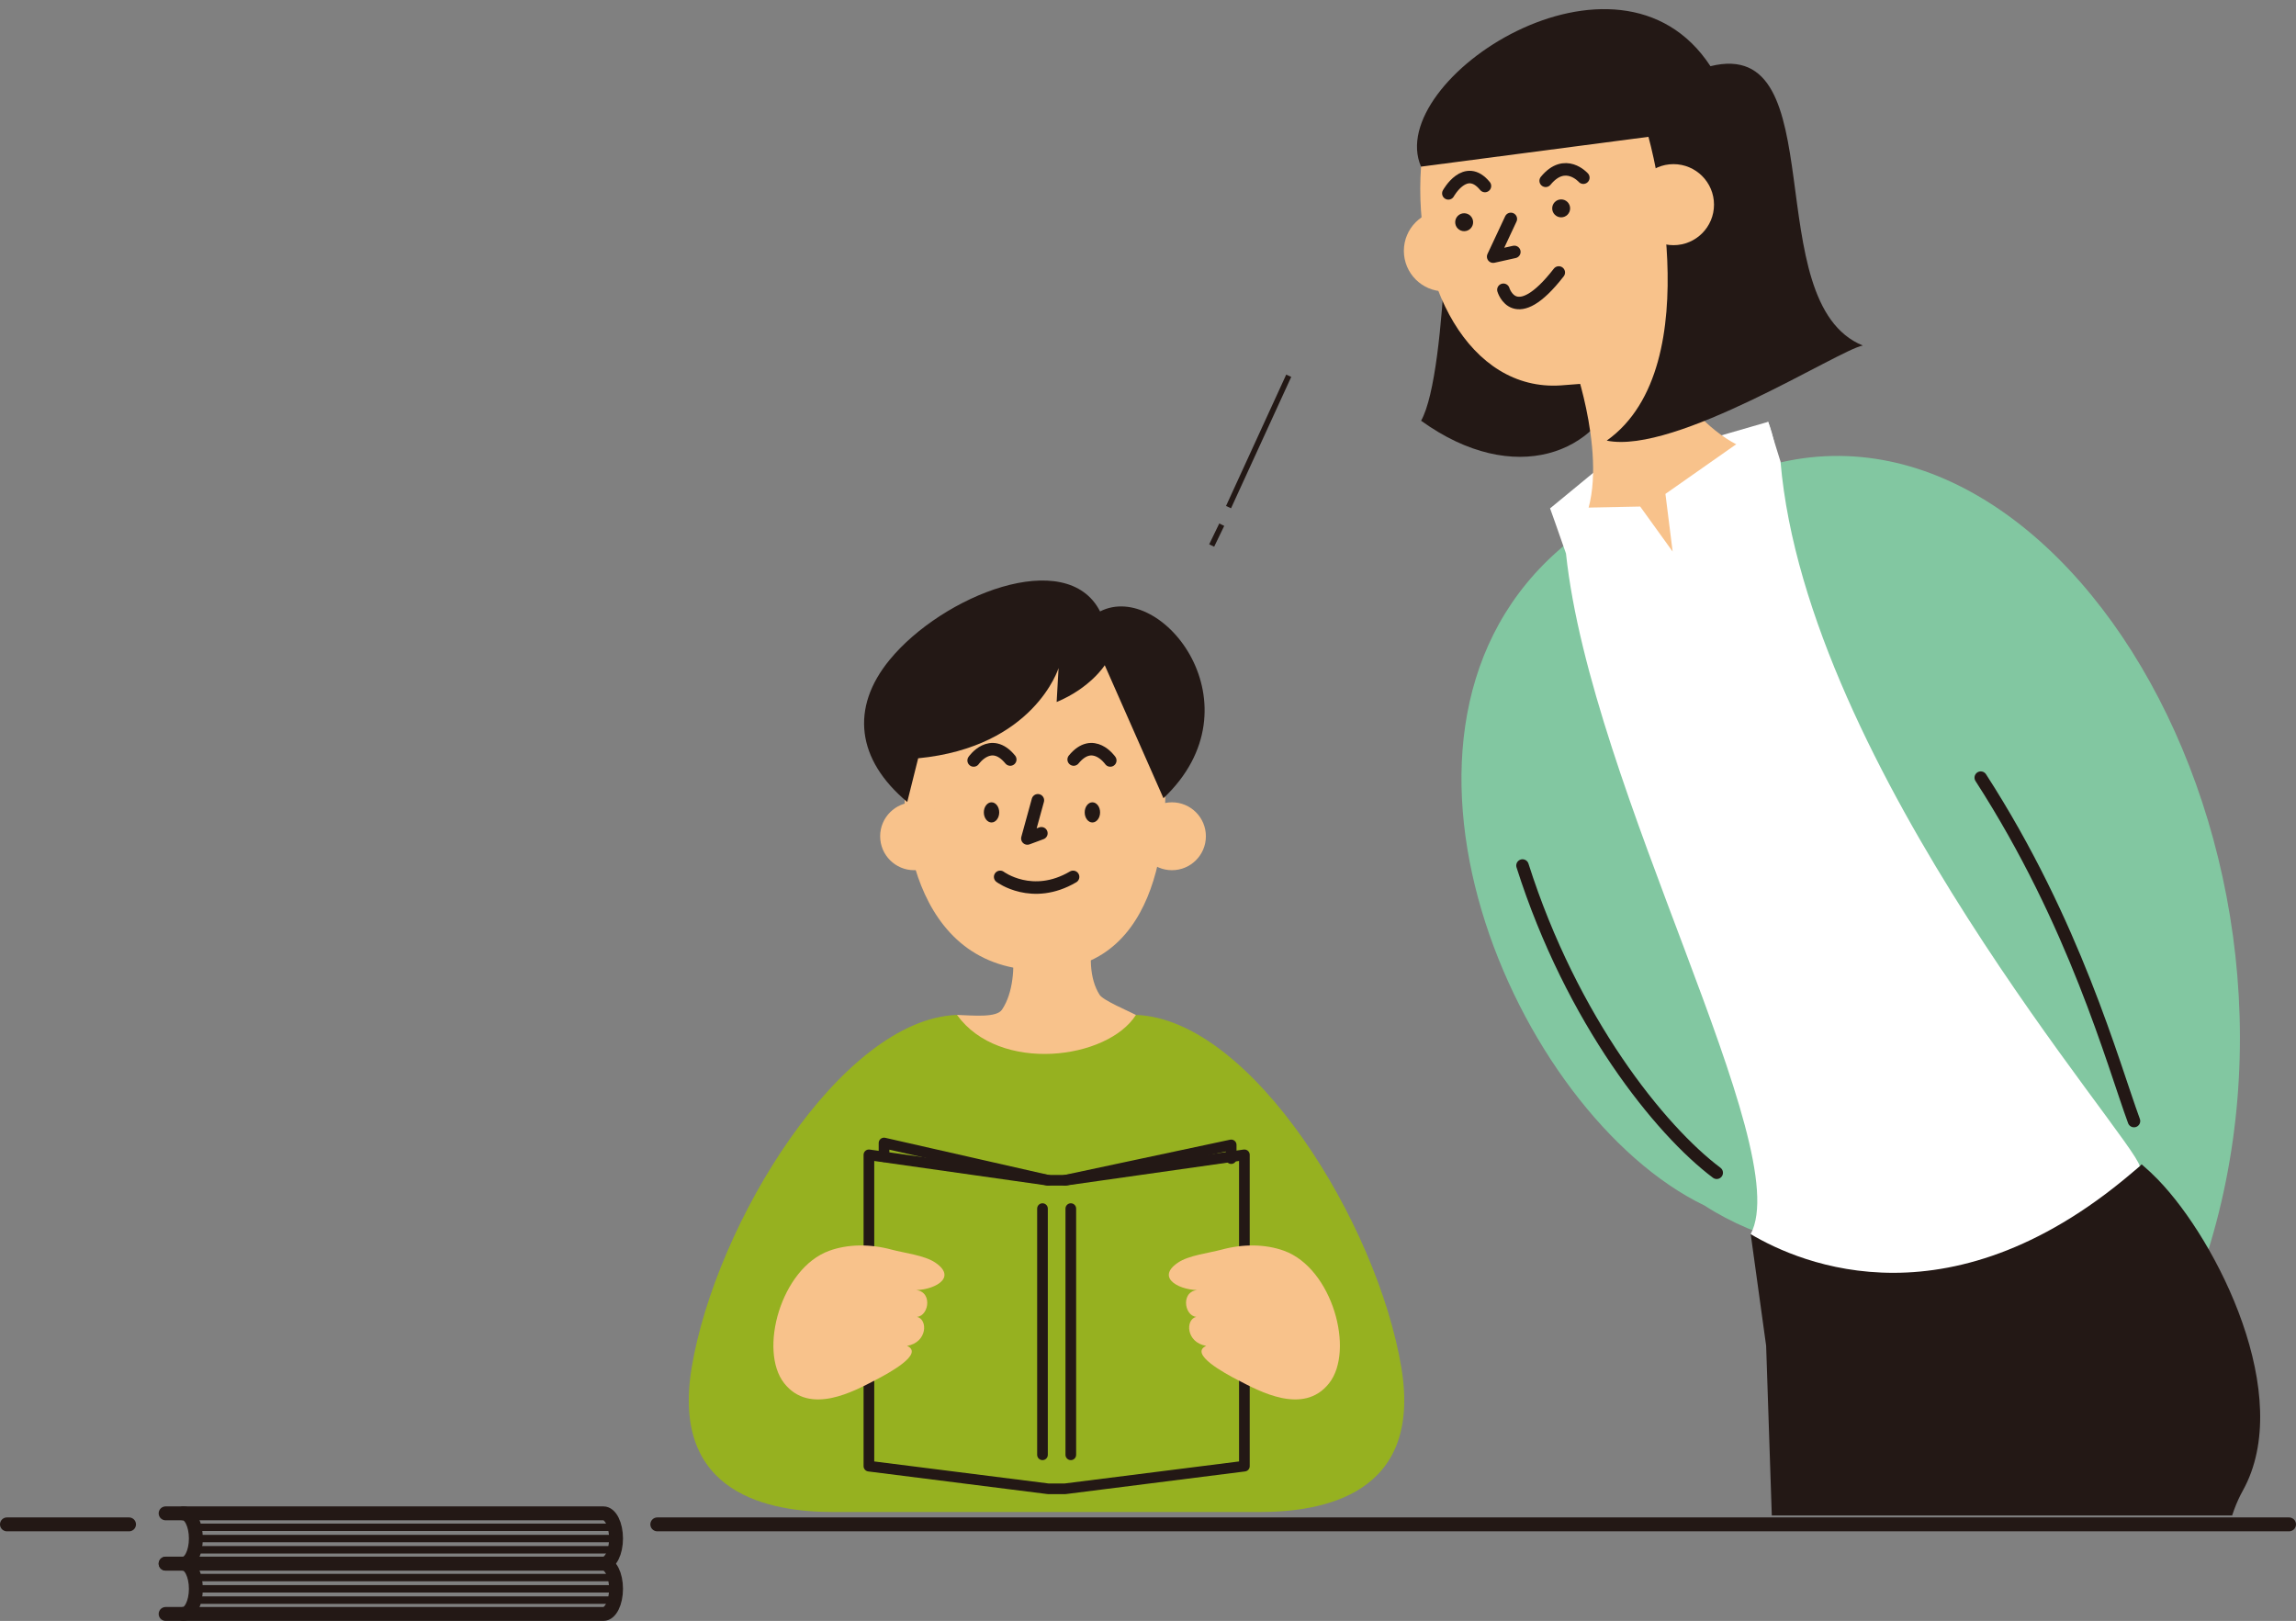 <?xml version="1.0" encoding="UTF-8"?>
<svg id="_レイヤー_2" data-name="レイヤー 2" xmlns="http://www.w3.org/2000/svg" xmlns:xlink="http://www.w3.org/1999/xlink" viewBox="0 0 432.93 305.64">
  <rect x="0" y="0" width="432.93" height="305.64" fill="#808080" stroke="none"/>
  <defs>
    <style>
      .cls-1, .cls-2, .cls-3, .cls-4, .cls-5, .cls-6 {
        fill: none;
      }

      .cls-2 {
        stroke-width: 2.62px;
      }

      .cls-2, .cls-3, .cls-4, .cls-5, .cls-6 {
        stroke: #231815;
      }

      .cls-2, .cls-4, .cls-5, .cls-6 {
        stroke-linecap: round;
        stroke-linejoin: round;
      }

      .cls-7 {
        fill: #f8c28b;
      }

      .cls-8 {
        fill: #82c7a1;
      }

      .cls-9 {
        fill: #231815;
      }

      .cls-10 {
        fill: #fff;
      }

      .cls-3 {
        stroke-miterlimit: 10;
        stroke-width: 1.04px;
      }

      .cls-11 {
        fill: #96b120;
      }

      .cls-4 {
        stroke-width: 1.4px;
      }

      .cls-5 {
        stroke-width: 2.01px;
      }

      .cls-6 {
        stroke-width: 2.36px;
      }

      .cls-12 {
        clip-path: url(#clippath);
      }
    </style>
    <clipPath id="clippath">
      <rect class="cls-1" x="237.54" width="190.97" height="285.74"/>
    </clipPath>
  </defs>
  <g id="_レイヤー_2-2" data-name="レイヤー 2">
    <g>
      <g class="cls-12">
        <circle class="cls-7" cx="272.35" cy="47.3" r="7.64"/>
        <path class="cls-9" d="M273.17,25.54s0,44.53-5.21,53.79c17.64,12.72,33.83,6.07,37.59-7.23,3.76-13.3-32.39-46.56-32.39-46.56Z"/>
        <path class="cls-10" d="M298.9,103.52l-6.61-7.67,8.28-6.82,32.83-9.49s9.23,21.95-15.63,26.39c0,0-14.88,8.25-18.87-2.41Z"/>
        <path class="cls-8" d="M334.47,87.5c59.15-15.21,113.53,85.88,74.94,166.02s-52.19-36.61-52.19-36.61l-22.75-129.41Z"/>
        <path class="cls-9" d="M330.11,232.7l2.91,21.05,2.66,79.79,89.23.78s-11.99-35.29-2-53.27c9.89-17.8-4.79-47.03-15.98-58.6-29.68-30.67-76.82,10.25-76.82,10.25Z"/>
        <path class="cls-8" d="M299.41,105.86c-5.56,2.52-2.39-4.77-4.77-2.75-40.6,34.36-9.08,106.95,26.78,124.21,19.79,12.86,54.72,14.44,82.06-7.43,5.75-4.6,9.66-84.59-26.95-113.28-16.6-13.01-24.44-14.26-42.97-18.36-18.5,2.77-14.24,9.71-34.15,17.63Z"/>
        <path class="cls-7" d="M297.12,69.61s7.44,21.7-.1,31.47c.28,9.25,12.45,16.45,20.02,13.5,7.58-2.94,12.27-17.7,17.65-28.74-10.88,0-24.01-15.97-19.57-22.63"/>
        <path class="cls-7" d="M335.54,48.12c0,18.88-22.43,23.31-41.26,24.55-17.15,1.13-27.88-19.08-26.33-41.25,12.87-30.63,68.12-10.03,69.05-1.71.92,8.32-1.46,18.41-1.46,18.41"/>
        <polyline class="cls-6" points="284.88 41.28 281.55 48.39 285.54 47.5"/>
        <circle class="cls-9" cx="294.37" cy="39.29" r="1.69"/>
        <path class="cls-6" d="M298.55,33.5s-3.43-3.89-7.1.59"/>
        <circle class="cls-9" cx="276.08" cy="41.9" r="1.69"/>
        <path class="cls-6" d="M273.1,36.46s3.23-5.87,6.9-1.39"/>
        <path class="cls-6" d="M283.48,54.64s2.17,7.39,10.44-3.26"/>
        <path class="cls-6" d="M287.08,163.2c9.32,29.3,25.97,49.94,36.62,57.93"/>
        <path class="cls-6" d="M373.49,146.63c17.76,27.52,24.85,53.74,28.89,64.75"/>
        <path class="cls-10" d="M335.76,87.13l-2.36-7.59-19.37,13.59,1.36,10.87-6.12-8.49-16.99.34s1.61,4.5,3,8.52c4.74,44.61,43.46,112.13,34.82,128.33,9.42,5.59,38.21,18.14,73.36-12.82-1.11-5.3-62.76-75.11-67.72-132.75Z"/>
        <path class="cls-9" d="M310.82,25.8l-42.87,5.62c-7.11-16.32,37.13-45.59,54.57-18.94,23.46-5.82,8.78,44.57,28.73,52.67-4.46.78-35.3,20.64-48.29,17.93,19.95-14.17,7.87-57.28,7.87-57.28Z"/>
        <circle class="cls-7" cx="315.55" cy="38.59" r="7.64"/>
      </g>
      <line class="cls-2" x1="123.94" y1="287.43" x2="431.62" y2="287.43"/>
      <line class="cls-2" x1="1.31" y1="287.43" x2="24.33" y2="287.43"/>
      <g>
        <path class="cls-7" d="M219.57,144.82c.89,12.63-1.12,39.67-25.14,38.07-24.11-1.61-24.97-31.94-23.37-39.23,0,0,12.26-29.61,34.08-22.97,21.82,6.64,14.43,24.14,14.43,24.14Z"/>
        <path class="cls-11" d="M237.48,285.1c11.82,0,30.73-3.18,26.77-27.16-4.51-27.28-28.28-65.81-50.05-66.57-10.79,5.59-33.74,0-33.74,0-21.77.76-45.54,39.29-50.05,66.57-3.96,23.98,14.94,27.16,26.77,27.16"/>
        <path class="cls-7" d="M189.78,171.7s3.45,12.23-.84,18.67c-1.03,1.55-5.29,1.11-8.49,1,7.99,11.1,28.41,8.43,33.74,0-1.3-.69-6.17-2.72-6.85-3.79-3.9-6.13-.19-17.78,3.74-23.68"/>
        <polyline class="cls-5" points="197.64 222.55 166.69 215.52 166.69 218.1"/>
        <polyline class="cls-5" points="232.15 218.46 232.15 215.88 200.84 222.55"/>
        <polygon class="cls-5" points="234.64 276.45 200.84 280.72 197.64 280.72 163.84 276.45 163.84 261.15 163.84 234.11 163.84 217.75 197.64 222.55 200.84 222.55 234.64 217.75 234.64 276.45"/>
        <path class="cls-7" d="M147.86,260.81c-4.85-6.17-.62-21.66,8.5-24.97,3.56-1.29,7.76-1.3,11.75-.22,2.39.65,6.21,1.06,8.26,2.46,4.48,3.04-.83,5.39-4.24,5.15,3.85-.2,3.13,4.91.77,5.07,2.09.46,1.98,4.82-1.86,5.47,3.27,1.5-3.4,5.12-5.97,6.45-3.93,2.03-12.36,6.76-17.21.59Z"/>
        <line class="cls-5" x1="196.57" y1="227.89" x2="196.57" y2="274.31"/>
        <line class="cls-5" x1="201.91" y1="227.89" x2="201.91" y2="274.31"/>
        <path class="cls-7" d="M250.62,260.81c4.85-6.17.62-21.66-8.5-24.97-3.56-1.29-7.76-1.3-11.75-.22-2.39.65-6.21,1.06-8.26,2.46-4.48,3.04.83,5.39,4.24,5.15-3.85-.2-3.13,4.91-.77,5.07-2.09.46-1.98,4.82,1.86,5.47-3.27,1.5,3.4,5.12,5.97,6.45,3.93,2.03,12.36,6.76,17.21.59Z"/>
        <ellipse class="cls-9" cx="186.96" cy="153.18" rx="1.45" ry="1.9"/>
        <polyline class="cls-6" points="195.7 150.9 193.72 158.1 196.36 157.12"/>
        <path class="cls-6" d="M183.59,143.39s3.23-4.66,6.9-.18"/>
        <ellipse class="cls-9" cx="205.98" cy="153.18" rx="1.45" ry="1.9"/>
        <path class="cls-6" d="M209.35,143.39s-3.23-4.66-6.9-.18"/>
        <path class="cls-6" d="M188.59,165.34s6.05,4.53,13.75,0"/>
        <path class="cls-9" d="M207.42,115.29c11.72-5.99,30.39,17.79,11.96,35.22l-11.07-25.08s-2.67,4.27-9.07,6.94l.36-6.4s-4.59,14.88-26.47,17.01l-2.06,8.24c-9.53-7.97-10.77-17.75-3.31-26.82,9.95-12.12,33.35-21.48,39.67-9.11Z"/>
        <circle class="cls-7" cx="172.36" cy="157.68" r="6.4"/>
        <circle class="cls-7" cx="220.98" cy="157.68" r="6.4"/>
      </g>
      <g>
        <g>
          <path class="cls-2" d="M31.23,294.84h82.56c1.31,0,2.37,2.12,2.37,4.74s-1.06,4.74-2.37,4.74H31.23"/>
          <path class="cls-2" d="M34.56,294.84c1.31,0,2.37,2.12,2.37,4.74s-1.06,4.74-2.37,4.74"/>
          <line class="cls-4" x1="36.93" y1="299.58" x2="115.25" y2="299.58"/>
          <line class="cls-4" x1="36.93" y1="297.46" x2="115.25" y2="297.46"/>
          <line class="cls-4" x1="36.93" y1="301.71" x2="115.25" y2="301.71"/>
        </g>
        <g>
          <path class="cls-2" d="M31.23,285.35h82.56c1.31,0,2.37,2.12,2.37,4.74s-1.06,4.74-2.37,4.74H31.23"/>
          <path class="cls-2" d="M34.56,285.35c1.31,0,2.37,2.12,2.37,4.74s-1.06,4.74-2.37,4.74"/>
          <line class="cls-4" x1="36.93" y1="290.1" x2="115.25" y2="290.1"/>
          <line class="cls-4" x1="36.93" y1="287.98" x2="115.25" y2="287.98"/>
          <line class="cls-4" x1="36.93" y1="292.22" x2="115.25" y2="292.22"/>
        </g>
      </g>
      <g>
        <line class="cls-3" x1="243" y1="70.85" x2="231.65" y2="95.62"/>
        <line class="cls-3" x1="230.37" y1="98.93" x2="228.47" y2="102.86"/>
      </g>
    </g>
  </g>
</svg>